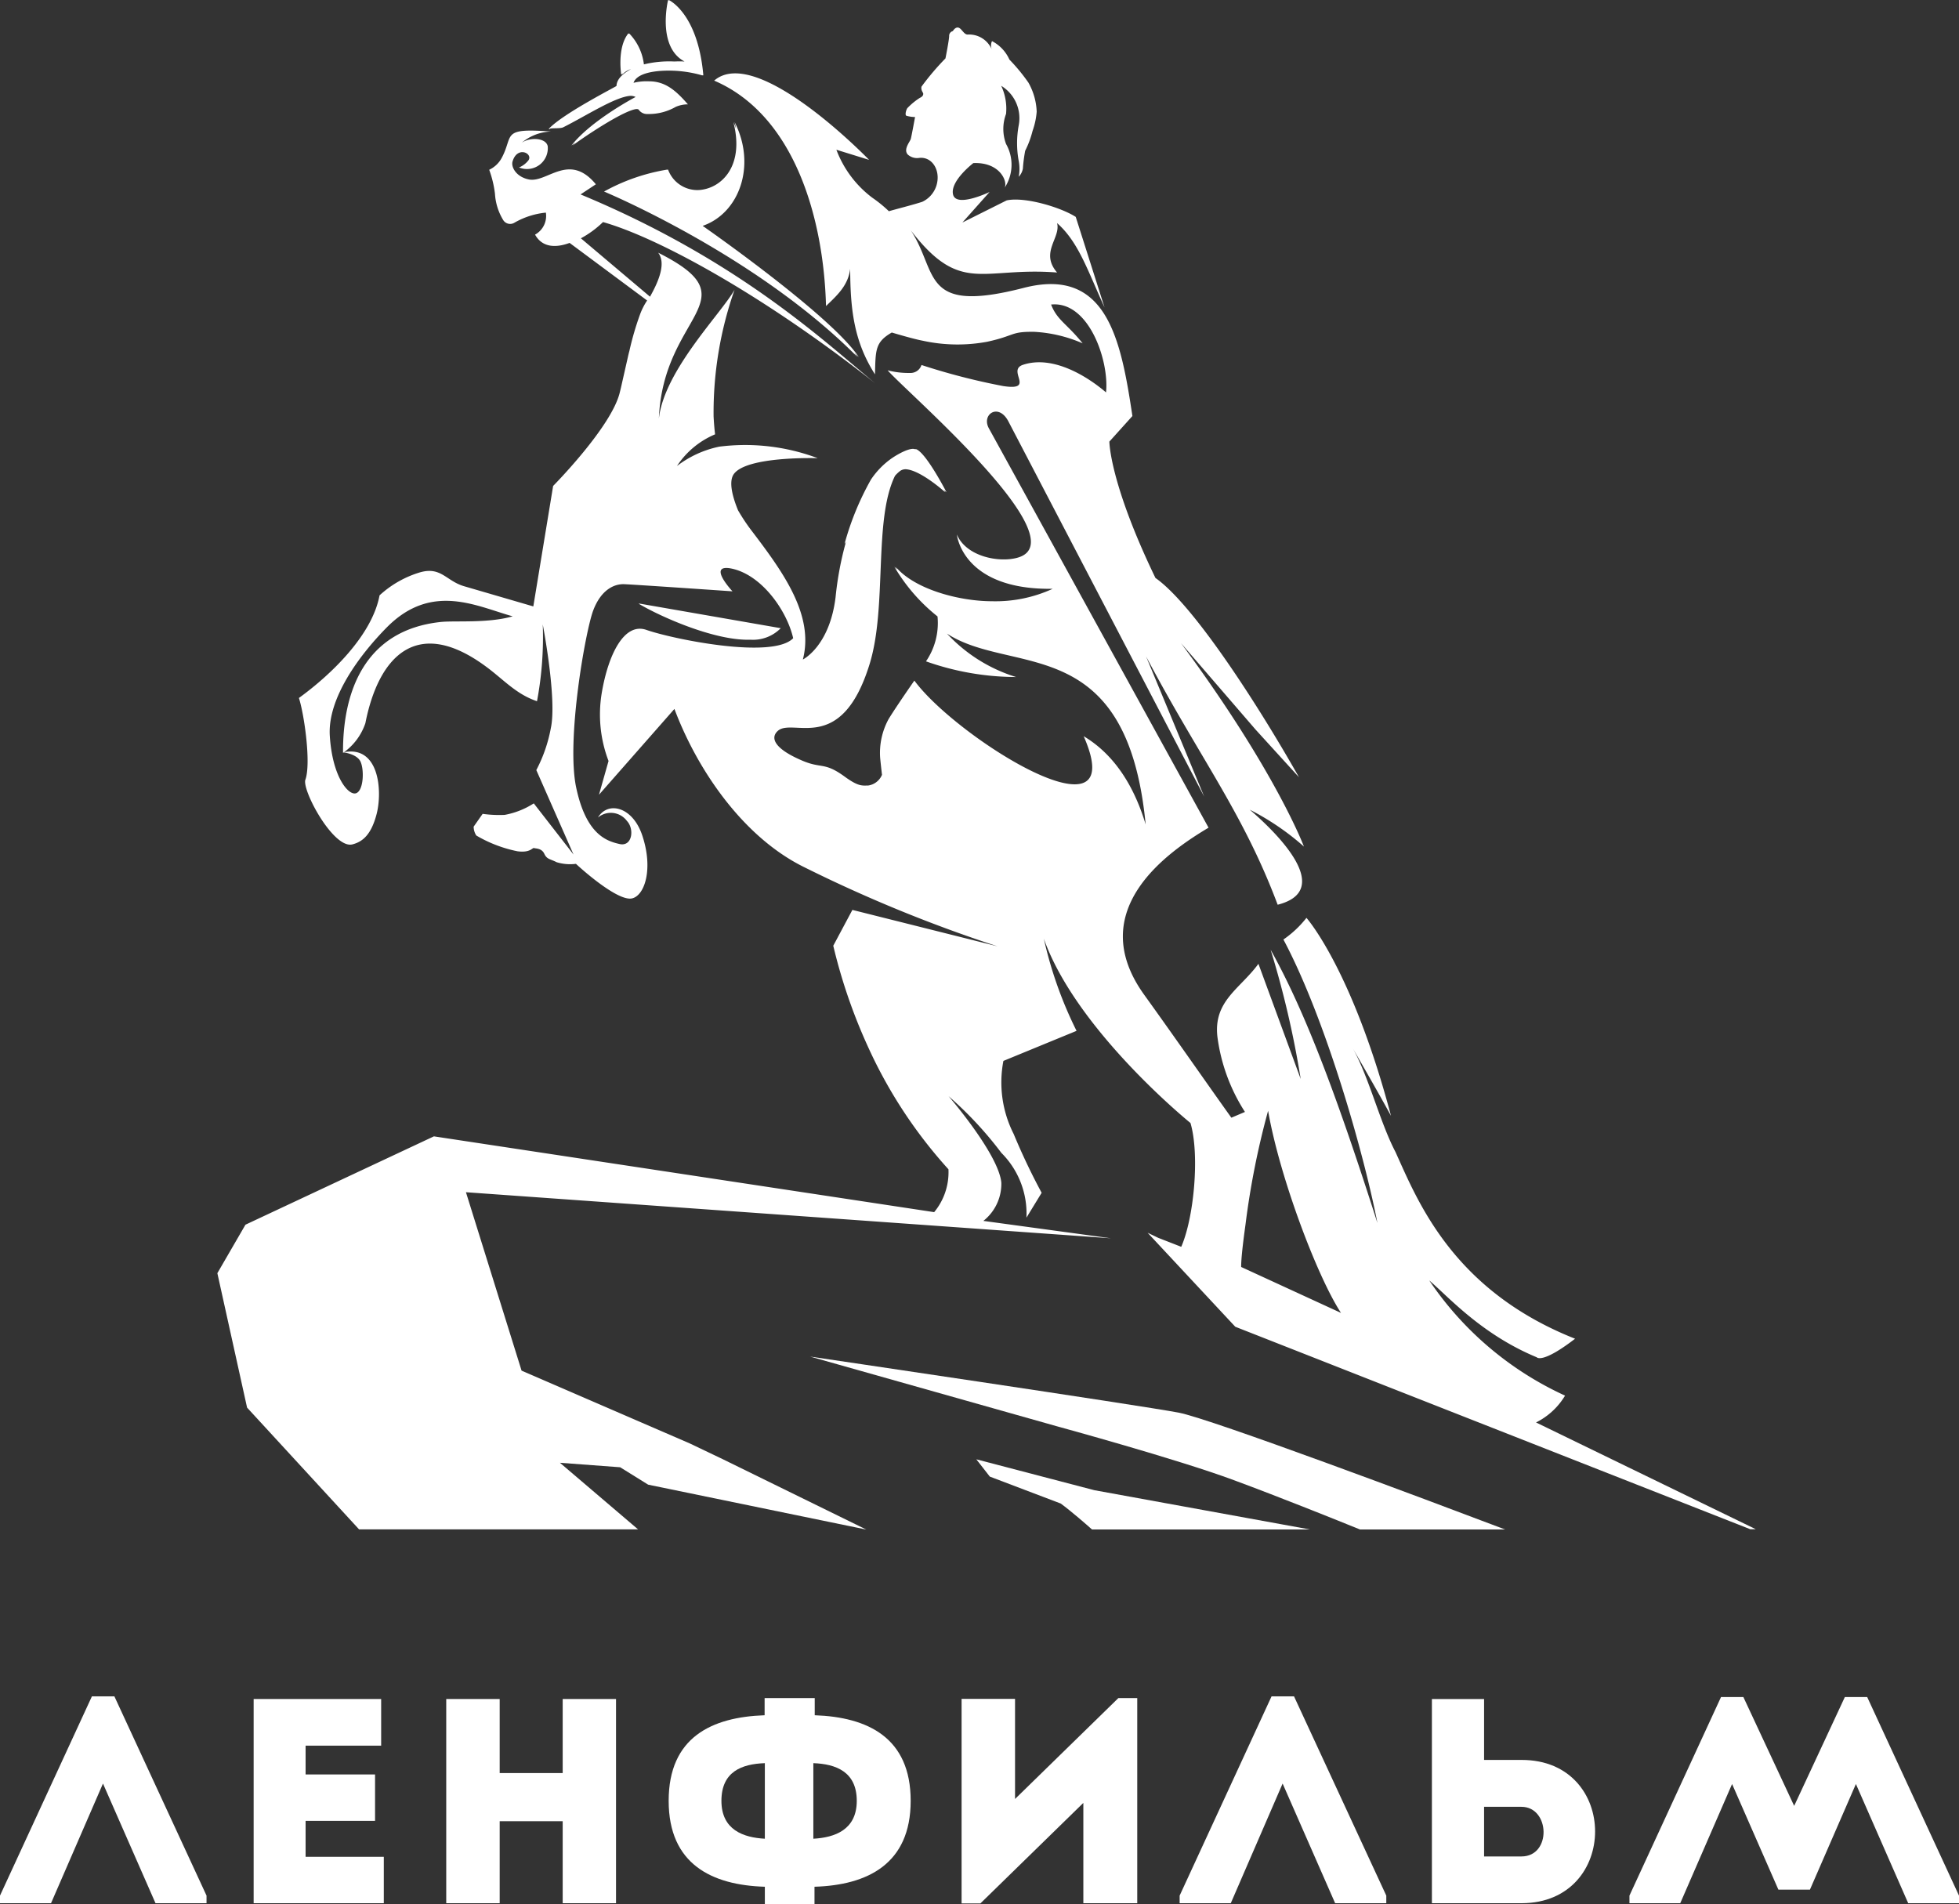 <svg xmlns="http://www.w3.org/2000/svg" viewBox="0 0 170.07 165.31"><rect x="0" y="0" width="170.07" height="165.31" fill="#333333" stroke="none"/><defs><style>.cls-1{fill:#fff;}</style></defs><title>Ресурс 1</title><g id="Слой_2" data-name="Слой 2"><g id="Layer_1" data-name="Layer 1"><polygon class="cls-1" points="4.43 165.24 0 165.24 0 164.58 7.98 147.28 9.93 147.28 17.93 164.58 17.93 165.24 13.5 165.24 8.94 154.85 4.43 165.24"/><polygon class="cls-1" points="33.09 151.56 26.53 151.56 26.53 154.06 32.56 154.06 32.56 158.09 26.53 158.09 26.53 161.21 33.32 161.21 33.32 165.24 22.02 165.24 22.02 147.51 33.09 147.51 33.09 151.56"/><polygon class="cls-1" points="53.48 165.24 48.85 165.24 48.85 158.12 43.38 158.12 43.38 165.24 38.74 165.24 38.74 147.51 43.38 147.51 43.38 153.94 48.85 153.94 48.85 147.51 53.48 147.51 53.48 165.24"/><path class="cls-1" d="M66.4,163.81c-4.58-.14-8.35-1.94-8.35-7.46s3.74-7.27,8.33-7.43v-1.49h4.35v1.49c4.59.16,8.33,1.93,8.33,7.43s-3.77,7.32-8.35,7.46v1.5H66.4Zm0-4.17h0v-6.56c-2,.07-3.77.73-3.77,3.27s1.93,3.19,3.77,3.29m4.21-6.56h0v6.56c1.84-.1,3.77-.76,3.77-3.29s-1.82-3.2-3.77-3.27"/><polygon class="cls-1" points="85.11 165.26 83.48 165.26 83.48 147.5 88.12 147.5 88.12 156.19 97.09 147.43 98.73 147.43 98.73 165.24 94.05 165.24 94.05 156.53 85.11 165.26"/><polygon class="cls-1" points="106.85 165.24 102.41 165.24 102.41 164.58 110.39 147.28 112.34 147.28 120.35 164.58 120.35 165.24 115.91 165.24 111.35 154.85 106.85 165.24"/><path class="cls-1" d="M128.84,152.8h3.27c8.49,0,8.49,12.41,0,12.44h-7.8V147.51h4.53Zm0,4.07h0v4.31c1,0,2.18,0,3.24,0,2.64,0,2.49-4.31,0-4.31Z"/><polygon class="cls-1" points="162.1 147.34 160.16 147.34 155.76 156.79 151.35 147.34 149.41 147.34 141.46 164.58 141.46 165.24 145.87 165.24 150.37 154.89 154.39 164.06 157.13 164.06 161.12 154.89 165.66 165.24 170.07 165.24 170.07 164.58 162.1 147.34"/><path class="cls-1" d="M47.74,11.18c.13-.08.86,0,1.14-.12,2-1,4.55-2.67,5.87-2.74a1,1,0,0,1,.43.1c-.15.08-3.87,2.05-5.57,4.21l.34-.25c-.07.08-.16.16-.23.25.68-.53,4.3-3,5.51-3.16.1,0,.19,0,.23.07a.88.88,0,0,0,.74.36h.11a4.71,4.71,0,0,0,2.35-.62,2.65,2.65,0,0,1,1.06-.22c-1.09-1.26-2-2-3.38-2A4.8,4.8,0,0,0,55,7.19c.24-.71,1.38-1,2.64-1.05a10.44,10.44,0,0,1,3.31.4v0l.11,0c-.47-5.4-3-6.54-3-6.54V.05L58,0S57,4.06,59.43,5.34a8.33,8.33,0,0,0-.88,0,9.26,9.26,0,0,0-2.65.25A4.64,4.64,0,0,0,54.62,2.9a.25.25,0,0,0,0,.07s0-.05-.07-.07C53.66,4,53.86,6,53.93,6.47c0,0,.07,0,.1-.09s0,.07,0,.09A1.69,1.69,0,0,1,54.78,6c-.62.34-1.23.81-1.26,1.46.09,0-4.66,2.4-5.89,3.74l.14,0Z"/><path class="cls-1" d="M60.68,16.5A2.71,2.71,0,0,1,58,14.73l-.1,0a0,0,0,0,1,0,0,16.9,16.9,0,0,0-5.46,1.9S65.61,22.1,74.44,31l-.28-.37.39.37C72.18,27.39,61,19.61,61,19.61c3.19-1.1,4.68-5.25,2.78-9a5.59,5.59,0,0,1,.12.56,5.48,5.48,0,0,0-.23-.56C64.65,14.41,62.64,16.37,60.68,16.5Z"/><path class="cls-1" d="M65.15,55.54a3.37,3.37,0,0,0,2.63-1L55.55,52.41l.05,0-.16,0C57.2,53.47,62,55.65,65.15,55.54Z"/><path class="cls-1" d="M133.35,123.5a6.11,6.11,0,0,0,2.52-2.33,28.53,28.53,0,0,1-11.79-10c1.58,1.33,4.5,4.67,9.33,6.67,0,0,.45.61,3.33-1.61-10.66-4.22-13.68-12-15.59-16.21-1.4-2.67-2.37-6.77-3.84-9.23,0,0,2.25,3.88,3.45,6.09-3.38-12.76-7.34-17.19-7.34-17.19a9.14,9.14,0,0,1-2,1.88c3.67,6.89,7,18.61,8.16,24.61-3.33-10.44-6.16-18.16-9.27-23.72a82.6,82.6,0,0,1,2.61,11.22l-3.67-10c-1.58,2.17-3.92,3.21-3.56,6.34a15.8,15.8,0,0,0,2.39,6.52l-1.18.5c-1.94-2.71-5-7.11-7.58-10.69-5.32-7.42,2.27-12.5,5.6-14.49L85.85,37.19c-.67-1.21.83-2.24,1.69-.61l17,32.58L99.5,57c4.65,8.8,8.42,13.55,11.42,21.55,5-1.27-.11-6.27-2.42-8.25a22.29,22.29,0,0,1,4.7,3.2s-2.45-6.56-10.67-17.66L109,63.34l3.77,4.14c-3.5-6.19-9.16-15-12.46-17.3-4-8.29-4-11.84-4-11.84l2-2.22c-1-6.66-2.22-13-9.46-11.12-8.94,2.3-7.37-1.35-9.78-5,4.35,5.64,6.16,3.15,12.7,3.66-1.51-1.76.34-3,0-4.29,1.86,1.64,2.64,4.09,4.12,7.32l-2.5-7.86c-1.34-.85-4.46-1.77-6-1.43l-3.84,1.92,2.36-2.65s-2.89,1.39-3.17.22,1.76-2.73,1.76-2.73c2.3-.1,3,1.59,2.72,2.14a3.65,3.65,0,0,0,.12-3.8,3.72,3.72,0,0,1,0-2.61,4.68,4.68,0,0,0-.42-2.44,3.29,3.29,0,0,1,1.52,3.43,8.51,8.51,0,0,0,0,3.1,3.71,3.71,0,0,1,0,1.37,1.43,1.43,0,0,0,.36-.7A13.74,13.74,0,0,1,89,13.09a8.19,8.19,0,0,0,.64-1.72A6.43,6.43,0,0,0,90,9.69a5.54,5.54,0,0,0-.72-2.52,16.1,16.1,0,0,0-1.65-2,3.33,3.33,0,0,0-1.51-1.6.93.93,0,0,0,0,.77A2.14,2.14,0,0,0,84,3c-.32,0-.51-.52-.79-.6s-.49.3-.49.3a.42.42,0,0,0-.32.42c0,.35-.32,1.95-.32,1.95A22.84,22.84,0,0,0,80,7.52c-.07.32.15.52.15.61s0,.23-.3.37a5.89,5.89,0,0,0-1.08.89c-.12.18-.22.61-.08.66a2.78,2.78,0,0,0,.75.11s-.3,1.65-.37,1.9-.66.9-.27,1.35a1.2,1.2,0,0,0,1,.3c1.17-.13,1.92,1.17,1.47,2.48a2.33,2.33,0,0,1-1.2,1.33h0c-.78.26-2.49.69-2.9.82a11.37,11.37,0,0,0-1.45-1.18A9.3,9.3,0,0,1,72.61,13l2.84.88S65.71,3.79,62,7c7,3,9.51,12,9.71,19.57,1.05-1,1.92-1.82,2.1-3.23,0,3.79.42,6.44,2.15,9.16.06-2.1,0-2.79,1.46-3.63,0,0,1.86.56,2.68.71a14.09,14.09,0,0,0,5.61.09c2.46-.54,2-.89,4.08-.86a12.08,12.08,0,0,1,4.2,1c-1.39-1.73-2.21-2-2.74-3.37,3.29-.34,5.06,4.92,4.77,7.63-1.55-1.33-4.56-3.27-7.2-2.4-1.47.48,1.14,2.28-1.72,1.85A57.16,57.16,0,0,1,80,31.69a1,1,0,0,1-1,.69,7.11,7.11,0,0,1-1.94-.23c1.53,1.8,16.62,14.7,11.31,16.26-1.59.47-4.47-.06-5.3-2,0,0,.46,4.83,8.32,4.71a11.88,11.88,0,0,1-5.27,1.08c-2.78,0-6.69-1-8.37-3l.15.25c-.08-.08-.18-.16-.26-.25a15.63,15.63,0,0,0,3.75,4.32,5.9,5.9,0,0,1-1,3.9,23.58,23.58,0,0,0,7.82,1.36,13.67,13.67,0,0,1-6-3.77c5.62,3.67,15.63-.24,17.25,16.57-.87-2.9-2.46-5.92-5.38-7.66,4.25,9.67-11,.19-14.7-4.83,0,0-1.49,2.13-2.23,3.33a6.13,6.13,0,0,0-.74,3.38c.07.72.16,1.47.16,1.47a1.53,1.53,0,0,1-1.2.93c-.52,0-.83.11-2.05-.78-1.83-1.33-2-.62-3.83-1.45-2.28-1-2.6-1.9-2-2.48,1.27-1.27,5.52,2.2,8-5.82,1.55-5,.32-12.51,2.21-16.36a3,3,0,0,1,.47-.44.85.85,0,0,1,.45-.13c1.3.06,3.44,2,3.44,2l-.1-.18.21.18S80.43,39.35,79.54,39c0,0-.07,0-.11,0h0c-.43-.16-1.46.41-2,.78a7,7,0,0,0-1.82,1.86,24.4,24.4,0,0,0-2.29,5.58l.12-.17a28.29,28.29,0,0,0-.9,4.8c-.52,4.27-2.84,5.41-2.84,5.41,1-3.85-1.72-7.59-4.37-11.08a16.57,16.57,0,0,1-1.26-1.88c-.45-1.1-.81-2.39-.41-3.07,1-1.66,7.33-1.45,7.33-1.45a17.89,17.89,0,0,0-8.55-1,9.07,9.07,0,0,0-3.67,1.68,7.37,7.37,0,0,1,3.31-2.75c-.06-.49-.1-1-.13-1.55a32.16,32.16,0,0,1,1.82-11c-1.17,2.07-6.1,7-6.57,11.18.38-9.17,8.18-10.26-.06-14.4.69.9.07,2.44-.71,3.82l-6-5.07a8.6,8.6,0,0,0,1.92-1.41C57.17,20.65,66.24,25.6,76,33.29c-4.2-3.41-11.68-10.63-25.6-16.41L51.73,16c-2.33-2.82-4.23-.1-5.82-.42-1.12-.23-1.56-1.1-1.41-1.57.41-1.36,1.76-.7,1.39-.11a2,2,0,0,1-.83.64,1.81,1.81,0,0,0,2.49-1.85c-.18-.81-1.8-.78-2.39-.18a4.17,4.17,0,0,1,2.67-1.09c-4.41-.33-3.2.32-4.29,2.32a2.39,2.39,0,0,1-1.07,1,9.22,9.22,0,0,1,.5,2.08,4.94,4.94,0,0,0,.7,2.26.71.71,0,0,0,1,.25,6.8,6.8,0,0,1,2.72-.87,1.85,1.85,0,0,1-.94,1.91c.64,1.15,1.84,1.15,3,.72h0l6.73,5h0a5.75,5.75,0,0,0-.62,1.22,25.65,25.65,0,0,0-.92,3.16c-.05.18-.09.35-.13.53L54,33.25c-.06.28-.13.57-.2.85-.74,3-5.78,8.09-5.78,8.09L46.3,52.65l-6-1.75c-1.56-.45-2-1.73-3.83-1.21a9,9,0,0,0-3.52,2c-.64,3.44-4.16,6.85-7,8.91.46,1.41,1.08,5.73.55,7.13-.23,1,2.47,6,4.1,5.58.92-.24,1.64-.88,2.1-2.65.51-2,.22-6-2.9-5.34,0,0,1.14.12,1.48.77s.31,2.49-.34,2.77-2.09-1.36-2.31-5c-.19-3.26,2.58-7,5-9.44,3.88-3.87,7.77-1.77,10.88-.91-2.16.62-5,.36-6.24.49-6.63.7-8.53,6.09-8.49,11.37a5.15,5.15,0,0,0,1.94-2.58c1.13-5.76,4.44-9.38,10.48-4.91,1.51,1.11,2.6,2.39,4.42,3a30.2,30.2,0,0,0,.5-6.66s1.25,6.47.7,9a12.79,12.79,0,0,1-1.26,3.64l3.23,7.33-3.45-4.44a7,7,0,0,1-2.53,1,10.49,10.49,0,0,1-1.91-.09l-.78,1.11a1.42,1.42,0,0,0,.23.77,11.54,11.54,0,0,0,3.58,1.37c1.11.15,1.29-.33,1.43-.28s.66,0,.89.49.46.43,1.08.74A4,4,0,0,0,50,75h0c1.08,1,3.77,3.25,4.87,3s1.86-2.56.89-5.46c-.84-2.53-3-3-3.85-1.56a1.74,1.74,0,0,1,2.52.3c.66.7.46,2.25-.64,2s-2.9-.79-3.77-4.91S50.82,54.8,51.5,53s1.82-2.31,2.68-2.28,9.41.62,9.41.62-2.17-2.31-.21-2c2.65.46,4.91,3.59,5.48,6.07-1.79,1.86-10.48.07-12.74-.72-1.94-.68-3.32,2.15-3.88,5.48a11.33,11.33,0,0,0,.59,5.9L52,69l6.55-7.45c2,5.33,6,11.18,11.33,13.77A123.32,123.32,0,0,0,86.6,82.16L74,79l-1.66,3.11a47.21,47.21,0,0,0,3,8.74,41,41,0,0,0,7,10.67,5.44,5.44,0,0,1-1.24,3.72L37.67,98.66l-16.36,7.67-2.44,4.21,2.58,11.67,9.72,10.57H55.39L48.61,127l5.23.39,2.43,1.51,18.94,3.9L62.77,126.7l-2.89-1.38L45.28,119l-4.83-15.49,56,4L85.37,106a4.1,4.1,0,0,0,1.56-3.33c-.25-2.5-4.58-7.5-4.58-7.5a32.2,32.2,0,0,1,4.58,4.92,7.44,7.44,0,0,1,2.18,5.63l1.32-2.16A56.28,56.28,0,0,1,88,98.45a9.89,9.89,0,0,1-.89-6.34l6.35-2.61a35.12,35.12,0,0,1-2.84-8c2.84,8,12.73,16,12.73,16,.8,2.68.33,8.15-.8,10.75l-2-.78-.92-.44,7.61,8.16,44.71,17.58h.48ZM110.09,96.44c1,5.76,4.27,14.41,6.33,17.55l-.15-.07L107.75,110c0-.75.16-2.11.38-3.7A70,70,0,0,1,110.09,96.44Z"/><path class="cls-1" d="M70.33,117.78l21.49,6.07s10.44,2.85,15.3,4.66c4.13,1.53,8.9,3.45,10.94,4.28h12.6c-6.75-2.56-25.52-9.6-28.32-10.14C98.92,122,70.33,117.78,70.33,117.78Z"/><path class="cls-1" d="M84.76,126.7l1.17,1.5,6.16,2.34c.91.67,2.29,1.87,2.71,2.25h18.92L95,129.38Z"/></g></g></svg>